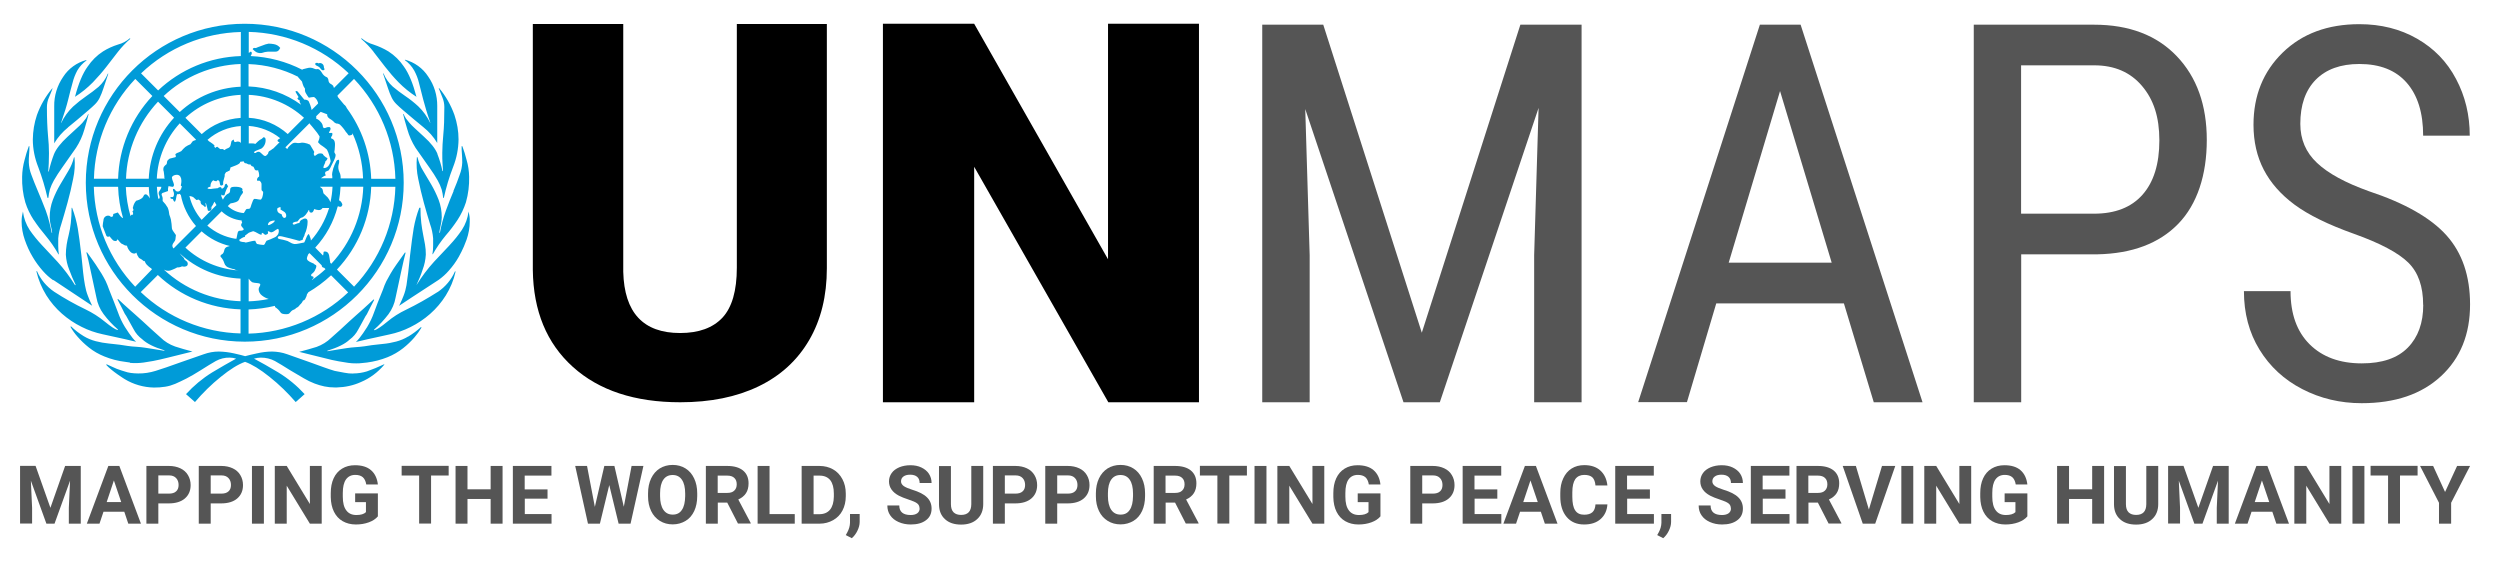 <svg width="243" height="55" viewBox="0 0 243 55" fill="none" xmlns="http://www.w3.org/2000/svg">
<path d="M6.61 12.38C7.16 11.94 7.81 11.39 8.57 10.74C8.85 10.5 9.07 10.3 9.24 10.13C9.42 9.95 9.57 9.74 9.68 9.52C9.82 9.23 9.94 8.93 10.04 8.62L10.53 7.16H10.48C10.28 7.65 9.97 8.09 9.58 8.44C9.2 8.76 8.8 9.06 8.39 9.34C7.94 9.65 7.51 9.99 7.1 10.36C6.62 10.82 6.22 11.37 5.94 11.97V11.92C6.25 11.03 6.48 10.28 6.63 9.67C6.78 9.05 6.92 8.52 7.05 8.06C7.15 7.64 7.31 7.24 7.51 6.86C7.73 6.48 8.04 6.14 8.4 5.88V5.83C7.47 6.08 6.66 6.66 6.14 7.47C5.56 8.31 5.25 9.32 5.27 10.34V13.93C5.62 13.34 6.08 12.82 6.61 12.39V12.38ZM9.03 8C9.49 7.52 9.93 7.02 10.34 6.49C10.74 5.98 11.11 5.49 11.47 5.03C11.83 4.57 12.23 4.15 12.67 3.77L12.62 3.72C12.29 4.01 11.89 4.22 11.47 4.33C10.96 4.49 10.47 4.71 10.01 5C9.42 5.38 8.92 5.88 8.52 6.47C8.04 7.13 7.63 8.11 7.29 9.41C7.92 9.01 8.51 8.53 9.03 8ZM3.29 21.39C3.64 21.92 4.02 22.42 4.43 22.9C4.9 23.47 5.32 24.07 5.68 24.72H5.72C5.68 24.45 5.66 24.17 5.66 23.89V23.17C5.7 22.71 5.8 22.25 5.95 21.81C6.14 21.18 6.35 20.48 6.56 19.71C6.77 18.94 6.96 18.16 7.11 17.38C7.26 16.69 7.31 15.99 7.24 15.29H7.19C7.08 15.75 6.9 16.19 6.65 16.6C6.39 17.03 6.13 17.47 5.86 17.93C5.58 18.4 5.34 18.9 5.14 19.42C4.93 19.97 4.83 20.55 4.83 21.14C4.84 21.42 4.88 21.71 4.95 21.98C5.01 22.19 5.05 22.41 5.07 22.62H5.02C4.89 21.89 4.7 21.17 4.45 20.47C4.19 19.79 3.93 19.16 3.68 18.57C3.43 17.98 3.22 17.46 3.05 16.99C2.9 16.61 2.82 16.21 2.8 15.8C2.8 15.53 2.8 15.25 2.83 14.98C2.85 14.72 2.87 14.47 2.86 14.21H2.8C2.64 14.65 2.5 15.09 2.39 15.54C2.24 16.08 2.16 16.63 2.15 17.19C2.13 18.03 2.23 18.87 2.46 19.67C2.65 20.28 2.93 20.85 3.28 21.39H3.29ZM12.62 35.27C13.06 35.31 13.51 35.3 13.95 35.24C14.19 35.21 14.49 35.16 14.87 35.09C15.25 35.02 15.73 34.91 16.33 34.76C16.93 34.61 17.72 34.41 18.71 34.17C18.06 34 17.5 33.84 17.02 33.68C16.48 33.49 15.99 33.19 15.59 32.79C15.01 32.28 14.43 31.75 13.85 31.21C13.4 30.79 12.92 30.39 12.46 29.97C12.33 29.85 11.66 29.26 11.47 29.06L11.42 29.11C11.5 29.23 12.13 30.5 12.13 30.5C12.13 30.5 12.23 30.64 12.27 30.71C12.44 31.01 12.61 31.32 12.78 31.63C12.85 31.75 12.91 31.87 12.98 31.99C13.18 32.38 13.47 32.72 13.83 32.98C14.26 33.39 14.98 33.75 15.98 34.05V34.1C15.54 34.03 15.18 33.97 14.88 33.92C14.58 33.87 14.3 33.83 14.05 33.79C13.8 33.75 13.55 33.73 13.3 33.71C12.99 33.69 12.68 33.67 12.38 33.62C12.14 33.58 11.9 33.54 11.66 33.51L10.95 33.43L10.58 33.39C10.15 33.35 9.72 33.27 9.29 33.16C8.88 33.05 8.49 32.89 8.13 32.67C7.69 32.4 7.27 32.08 6.9 31.72L6.85 31.77C7.05 32.12 7.28 32.44 7.55 32.74C7.88 33.12 8.24 33.46 8.63 33.77C9.09 34.14 9.6 34.43 10.15 34.65C10.79 34.91 11.47 35.09 12.16 35.17L12.64 35.24L12.62 35.27ZM4.63 19.23H4.7C4.73 18.95 4.78 18.68 4.85 18.41C4.95 18.11 5.07 17.83 5.23 17.55C5.47 17.13 5.74 16.71 6.02 16.32C6.36 15.84 6.81 15.19 7.39 14.37C7.75 13.82 8.02 13.22 8.2 12.59C8.4 11.91 8.54 11.41 8.61 11.1H8.56C8.5 11.25 8.43 11.4 8.33 11.54C8.24 11.66 8.13 11.8 8 11.95C7.87 12.1 7.68 12.27 7.46 12.47C7.24 12.67 6.95 12.95 6.57 13.29C5.9 13.91 5.46 14.47 5.25 14.98C5.04 15.53 4.87 16.09 4.74 16.67H4.69C4.71 16.4 4.73 16.13 4.74 15.88C4.75 15.63 4.76 15.29 4.76 14.89C4.76 14.38 4.73 13.78 4.66 13.1C4.6 12.42 4.56 11.53 4.56 10.44C4.56 10.1 4.62 9.77 4.76 9.47C4.89 9.16 5.01 8.88 5.11 8.6H5.07C4.43 9.37 3.93 10.24 3.59 11.18C3.33 11.95 3.2 12.75 3.19 13.56C3.19 14.48 3.38 15.4 3.72 16.25C4.09 17.23 4.39 18.23 4.62 19.25L4.63 19.23ZM9.98 32.49L12.12 32.96L13.23 33.22C12.83 32.89 12.14 31.78 12.14 31.78C11.87 31.34 11.64 30.86 11.47 30.37C11.26 29.81 10.97 29.06 10.6 28.14C10.51 27.86 10.39 27.59 10.27 27.32C10.15 27.08 10.01 26.83 9.86 26.58C9.71 26.33 9.52 26.04 9.3 25.71C9.08 25.38 8.79 24.99 8.45 24.51L8.4 24.56C8.5 24.9 8.65 25.52 8.83 26.4C9.02 27.29 9.2 28.13 9.37 28.91C9.47 29.49 9.71 30.05 10.06 30.52C10.47 31.07 10.94 31.58 11.47 32.03L11.42 32.08C11.18 32.01 10.77 31.74 10.18 31.26C9.61 30.79 8.99 30.4 8.33 30.08C7.27 29.57 6.25 29 5.27 28.36C4.53 27.86 3.94 27.16 3.59 26.34L3.54 26.39C3.73 27.21 4.06 27.98 4.5 28.7C4.92 29.37 5.43 29.97 6.02 30.49C6.6 31 7.24 31.43 7.93 31.77C8.58 32.1 9.27 32.34 9.98 32.49H9.99H9.98ZM5.18 27.21L8.96 29.72C8.79 29.38 8.65 29.05 8.54 28.75C8.41 28.42 8.32 28.08 8.26 27.73C8.19 27.35 8.13 26.94 8.08 26.48C8.03 26.02 7.97 25.46 7.91 24.81C7.78 23.68 7.66 22.81 7.56 22.2C7.44 21.52 7.26 20.85 7.01 20.2H6.96C6.96 20.7 6.94 21.19 6.88 21.69C6.84 22.07 6.77 22.45 6.68 22.82C6.59 23.16 6.53 23.48 6.48 23.77C6.43 24.1 6.4 24.43 6.4 24.76C6.43 25.26 6.54 25.76 6.73 26.22C6.91 26.72 7.12 27.21 7.35 27.68L7.3 27.73C6.8 26.92 6.23 26.15 5.59 25.45C5.03 24.85 4.52 24.31 4.06 23.81C3.63 23.35 3.24 22.87 2.88 22.35C2.53 21.81 2.31 21.2 2.23 20.56C2.19 20.72 2.16 20.88 2.13 21.05C2.11 21.21 2.1 21.37 2.1 21.54C2.1 22.14 2.21 22.74 2.41 23.31C2.61 23.89 2.86 24.45 3.18 24.98C3.46 25.46 3.8 25.92 4.17 26.34C4.47 26.68 4.8 26.98 5.17 27.24L5.18 27.21ZM36.3 5.03C36.66 5.49 37.03 5.98 37.43 6.49C37.84 7.02 38.27 7.52 38.74 8C39.26 8.53 39.85 9.01 40.48 9.41C40.14 8.11 39.73 7.12 39.25 6.46C38.86 5.88 38.35 5.38 37.76 5C37.3 4.72 36.81 4.5 36.3 4.33C35.87 4.21 35.48 4 35.15 3.72L35.1 3.77C35.54 4.15 35.95 4.57 36.31 5.03H36.3ZM39.67 32.71C39.31 32.93 38.92 33.09 38.51 33.2C38.09 33.31 37.66 33.39 37.22 33.43L36.85 33.47L36.14 33.55C35.9 33.58 35.66 33.62 35.42 33.66C35.12 33.71 34.8 33.72 34.5 33.75C34.25 33.77 34 33.79 33.75 33.83C33.5 33.87 33.23 33.91 32.92 33.96C32.61 34.01 32.25 34.07 31.82 34.14V34.09C32.82 33.78 33.54 33.43 33.97 33.02C34.33 32.76 34.62 32.42 34.82 32.03C34.88 31.91 34.95 31.79 35.02 31.67C35.18 31.36 35.35 31.06 35.52 30.75C35.56 30.68 35.66 30.54 35.66 30.54C35.66 30.54 36.29 29.27 36.37 29.15L36.32 29.1C36.12 29.3 35.45 29.89 35.33 30.01C34.87 30.43 34.4 30.82 33.94 31.25C33.36 31.8 32.78 32.32 32.2 32.83C31.79 33.23 31.3 33.53 30.77 33.72C30.29 33.87 29.73 34.03 29.08 34.2C30.07 34.44 30.86 34.64 31.46 34.79C32.05 34.94 32.54 35.06 32.92 35.12C33.3 35.18 33.6 35.24 33.84 35.27C34.09 35.31 34.35 35.32 34.61 35.32C34.8 35.32 34.99 35.32 35.17 35.29C35.33 35.28 35.66 35.24 35.66 35.24C36.35 35.15 37.02 34.98 37.67 34.72C38.22 34.5 38.73 34.2 39.19 33.84C39.58 33.53 39.94 33.19 40.27 32.81C40.53 32.51 40.77 32.18 40.97 31.84L40.92 31.79C40.54 32.14 40.12 32.45 39.67 32.72V32.71ZM42.54 28.38C41.55 29.01 40.53 29.59 39.48 30.1C38.82 30.41 38.19 30.81 37.63 31.28C37.05 31.76 36.64 32.03 36.4 32.1L36.35 32.05C36.87 31.6 37.34 31.09 37.76 30.54C38.11 30.06 38.35 29.51 38.45 28.93C38.62 28.15 38.8 27.31 38.99 26.42C39.19 25.53 39.32 24.92 39.42 24.58L39.37 24.53C39.03 25.01 38.75 25.41 38.52 25.73C38.29 26.05 38.11 26.34 37.96 26.6C37.81 26.86 37.67 27.11 37.55 27.34C37.42 27.61 37.31 27.88 37.22 28.16C36.84 29.08 36.55 29.83 36.35 30.39C36.18 30.88 35.95 31.35 35.68 31.8C35.68 31.8 34.99 32.91 34.59 33.24L35.7 32.98L37.84 32.51C38.56 32.36 39.25 32.12 39.9 31.79C40.59 31.45 41.23 31.02 41.81 30.51C42.4 29.99 42.91 29.39 43.33 28.72C43.77 28.01 44.1 27.23 44.28 26.41L44.23 26.36C43.88 27.18 43.29 27.88 42.55 28.38H42.54ZM44.09 18.57C43.84 19.15 43.59 19.78 43.34 20.47C43.09 21.17 42.89 21.89 42.76 22.62H42.7C42.73 22.4 42.77 22.19 42.82 21.98C42.89 21.7 42.93 21.42 42.94 21.13C42.94 20.54 42.84 19.96 42.63 19.41C42.43 18.9 42.19 18.4 41.91 17.92C41.63 17.46 41.37 17.01 41.12 16.59C40.87 16.19 40.69 15.75 40.58 15.28H40.52C40.46 15.98 40.5 16.69 40.65 17.38C40.81 18.17 40.99 18.95 41.2 19.71C41.41 20.47 41.61 21.17 41.81 21.81C41.97 22.25 42.06 22.7 42.1 23.17V23.89C42.1 24.16 42.08 24.44 42.03 24.71H42.07C42.43 24.07 42.85 23.46 43.32 22.89C43.74 22.41 44.12 21.91 44.47 21.38C44.82 20.85 45.09 20.27 45.29 19.66C45.52 18.85 45.62 18.01 45.6 17.18C45.59 16.63 45.51 16.07 45.35 15.54C45.24 15.09 45.1 14.64 44.94 14.21H44.87C44.87 14.47 44.87 14.72 44.9 14.98C44.92 15.25 44.93 15.53 44.93 15.8C44.91 16.21 44.83 16.61 44.68 16.99C44.52 17.46 44.32 17.99 44.07 18.57H44.09ZM42.53 14.98C42.33 14.47 41.89 13.9 41.21 13.29L40.32 12.47C40.1 12.27 39.92 12.08 39.79 11.93C39.66 11.78 39.55 11.64 39.46 11.52C39.37 11.38 39.29 11.24 39.23 11.08H39.18C39.25 11.39 39.38 11.88 39.59 12.57C39.77 13.21 40.04 13.81 40.39 14.37C40.96 15.19 41.42 15.84 41.76 16.32C42.05 16.72 42.31 17.13 42.55 17.55C42.71 17.83 42.83 18.12 42.93 18.42C43 18.69 43.05 18.96 43.08 19.24H43.14C43.36 18.22 43.66 17.22 44.04 16.24C44.38 15.38 44.56 14.47 44.57 13.55C44.57 12.74 44.43 11.94 44.17 11.17C43.83 10.22 43.33 9.34 42.69 8.57H42.64C42.74 8.84 42.86 9.13 42.99 9.44C43.12 9.75 43.19 10.08 43.19 10.41C43.19 11.5 43.16 12.39 43.09 13.07C43.03 13.75 42.99 14.35 42.99 14.85C42.99 15.26 42.99 15.59 43.01 15.84C43.03 16.09 43.04 16.36 43.06 16.63H43.01C42.89 16.06 42.72 15.5 42.51 14.96L42.53 14.98ZM40.26 6.85C40.46 7.23 40.62 7.62 40.72 8.04C40.84 8.5 40.97 9.04 41.13 9.65C41.29 10.26 41.51 11.02 41.82 11.9V11.95C41.53 11.35 41.14 10.8 40.66 10.34C40.26 9.97 39.83 9.63 39.37 9.32C38.96 9.04 38.56 8.74 38.18 8.42C37.79 8.07 37.48 7.63 37.28 7.14H37.23C37.43 7.75 37.6 8.24 37.72 8.6C37.82 8.91 37.94 9.21 38.08 9.5C38.19 9.73 38.34 9.93 38.52 10.11C38.69 10.28 38.92 10.49 39.19 10.72C39.95 11.37 40.6 11.91 41.15 12.36C41.69 12.79 42.15 13.31 42.5 13.9V10.31C42.51 9.29 42.21 8.28 41.62 7.44C41.1 6.63 40.29 6.05 39.36 5.8V5.85C39.72 6.11 40.03 6.45 40.25 6.84L40.26 6.85ZM34.33 36.31C34.05 36.31 33.76 36.29 33.48 36.23C33.22 36.18 32.91 36.12 32.53 36.05C32.23 35.96 31.88 35.85 31.5 35.71C31.1 35.57 30.63 35.4 30.09 35.2C29.13 34.86 28.4 34.61 27.91 34.43C27.44 34.26 26.95 34.18 26.45 34.17C25.95 34.17 25.45 34.24 24.96 34.35C24.45 34.46 24.08 34.55 23.83 34.62C23.62 34.55 23.26 34.47 22.75 34.35C22.26 34.24 21.77 34.18 21.27 34.17C20.77 34.17 20.28 34.26 19.81 34.43C19.31 34.6 18.59 34.85 17.63 35.19C16.5 35.6 15.67 35.88 15.12 36.05C14.57 36.22 14 36.31 13.43 36.3C13.19 36.3 12.95 36.28 12.71 36.25C12.5 36.22 12.29 36.17 12.1 36.1C12.1 36.1 11.62 35.96 11.35 35.85C11.08 35.74 10.76 35.58 10.37 35.41L10.32 35.46C10.87 36.08 12.12 36.85 12.12 36.85C12.98 37.37 13.96 37.65 14.96 37.67C15.33 37.67 15.7 37.65 16.06 37.59C16.39 37.54 16.72 37.44 17.03 37.31C17.35 37.17 17.71 37 18.11 36.8C18.51 36.6 18.97 36.32 19.52 35.98C20.1 35.61 20.59 35.31 20.98 35.09C21.4 34.86 21.86 34.75 22.34 34.76C22.55 34.76 22.76 34.8 22.95 34.86C22.27 35.23 21.49 35.68 20.62 36.2C19.68 36.78 18.83 37.49 18.08 38.31L18.95 39.08C19.71 38.19 20.55 37.36 21.46 36.63C22.36 35.9 23.14 35.41 23.82 35.17C24.49 35.41 25.29 35.9 26.2 36.63C27.12 37.36 27.97 38.19 28.74 39.08L29.61 38.31C28.86 37.49 28 36.78 27.05 36.2C26.16 35.67 25.38 35.22 24.69 34.86C24.91 34.8 25.13 34.76 25.36 34.76C25.84 34.76 26.31 34.87 26.72 35.09C27.12 35.31 27.6 35.61 28.19 35.98C28.7 36.29 29.15 36.55 29.53 36.77C29.86 36.97 30.22 37.14 30.58 37.28C30.89 37.4 31.21 37.49 31.53 37.56C31.86 37.63 32.2 37.66 32.54 37.66H32.74C33.54 37.64 34.34 37.47 35.07 37.14C35.95 36.77 36.73 36.19 37.35 35.45V35.4C36.8 35.66 36.23 35.9 35.66 36.1C35.23 36.23 34.78 36.3 34.33 36.3V36.31ZM45.66 21.45V21.29C45.66 21.24 45.65 21.13 45.64 21.05C45.62 20.9 45.58 20.73 45.54 20.56C45.47 21.19 45.25 21.8 44.9 22.34C44.55 22.86 44.16 23.34 43.73 23.8L43.65 23.89C43.21 24.36 42.72 24.88 42.19 25.44C41.56 26.13 41 26.88 40.5 27.68H40.49C40.72 27.19 40.92 26.71 41.08 26.21C41.26 25.74 41.36 25.25 41.39 24.75C41.39 24.42 41.37 24.09 41.31 23.76C41.26 23.47 41.2 23.17 41.13 22.81C41.06 22.45 41 22.09 40.95 21.68C40.89 21.19 40.87 20.69 40.87 20.19H40.82C40.82 20.19 40.81 20.21 40.81 20.22V20.19H40.76C40.51 20.84 40.33 21.51 40.21 22.19C40.11 22.8 39.99 23.67 39.86 24.8C39.79 25.45 39.74 26 39.68 26.47C39.62 26.94 39.57 27.35 39.51 27.72C39.45 28.07 39.36 28.41 39.23 28.74C39.13 29 39.01 29.28 38.87 29.57C38.84 29.62 38.82 29.66 38.79 29.71H38.81L40.08 28.87L42.64 27.2C43 26.94 43.34 26.64 43.63 26.3C44 25.89 44.33 25.43 44.6 24.95C44.78 24.63 44.94 24.3 45.09 23.96C45.18 23.74 45.27 23.52 45.35 23.3C45.55 22.73 45.66 22.13 45.66 21.53C45.66 21.53 45.66 21.46 45.65 21.43L45.66 21.45ZM30.77 6.38C30.87 6.42 30.96 6.47 31.04 6.53C31.1 6.59 31.16 6.66 31.21 6.73C31.25 6.79 31.31 6.83 31.39 6.83C31.49 6.83 31.54 6.8 31.54 6.73C31.54 6.66 31.54 6.64 31.52 6.65C31.5 6.66 31.49 6.65 31.49 6.57C31.49 6.46 31.46 6.35 31.39 6.26C31.28 6.13 31.1 6.09 30.94 6.16C30.92 6.13 30.88 6.11 30.84 6.11H30.79C30.69 6.11 30.64 6.15 30.64 6.21C30.64 6.28 30.69 6.35 30.76 6.37L30.77 6.38ZM25.34 5.15H25.44C25.64 5.08 25.85 5.03 26.06 5.02H26.78C26.9 5.02 27.01 4.98 27.09 4.89C27.15 4.82 27.2 4.74 27.24 4.66C27.09 4.46 26.87 4.33 26.62 4.29C26.45 4.26 26.28 4.24 26.11 4.24C25.9 4.28 25.69 4.34 25.49 4.43C25.15 4.55 24.94 4.63 24.87 4.67C24.7 4.63 24.59 4.67 24.56 4.78C24.65 4.87 24.74 4.95 24.84 5.02C24.98 5.12 25.16 5.17 25.33 5.16L25.34 5.15ZM23.79 33.21C32.32 33.21 39.24 26.29 39.24 17.76C39.24 9.23 32.32 2.31 23.79 2.31C15.26 2.31 8.34 9.23 8.34 17.76C8.35 26.29 15.26 33.2 23.79 33.21ZM9.13 18.16H11.48C11.51 19.19 11.67 20.21 11.96 21.2C11.89 21.18 11.82 21.14 11.78 21.08L11.71 21.01L11.45 20.65L11.01 20.8C11.01 21.04 10.92 21.13 10.75 21.06C10.7 21 10.63 20.96 10.55 20.96C10.29 20.94 10.07 21.14 10.06 21.39C10.02 21.59 9.99 21.79 9.98 21.99L10.34 22.92C10.41 23.02 10.51 23.04 10.65 22.97C10.75 23.1 10.85 23.22 10.96 23.33C11.03 23.4 11.13 23.43 11.22 23.43C11.33 23.43 11.38 23.38 11.38 23.28H11.43C11.51 23.35 11.58 23.43 11.64 23.52C11.72 23.61 11.81 23.69 11.91 23.75V23.7C12.02 23.82 12.18 23.88 12.34 23.88C12.39 24.09 12.5 24.29 12.65 24.45C12.75 24.57 12.89 24.64 13.05 24.65C13.13 24.65 13.2 24.61 13.25 24.55C13.31 24.74 13.39 24.91 13.51 25.07C13.6 25.12 13.68 25.17 13.77 25.22C13.84 25.27 13.91 25.32 13.97 25.38H14.07C14.12 25.54 14.2 25.68 14.33 25.79C14.42 25.89 14.53 25.97 14.64 26.05H14.67C14.71 26.1 14.74 26.14 14.77 26.18L13.14 27.87C10.64 25.24 9.21 21.79 9.12 18.16H9.13ZM20.45 13.82L20.32 13.74L20.17 13.59C21.07 12.8 22.21 12.33 23.41 12.25V13.88C23.41 13.88 23.36 13.85 23.34 13.84C23.33 13.82 23.31 13.81 23.3 13.79H23.28C23.28 13.79 23.2 13.76 23.16 13.76H23.09C23.09 13.76 23.01 13.76 22.98 13.78C22.94 13.79 22.9 13.8 22.86 13.81C22.84 13.81 22.82 13.81 22.8 13.79C22.75 13.75 22.72 13.68 22.72 13.56C22.58 13.63 22.5 13.7 22.49 13.76C22.48 13.82 22.45 13.95 22.41 14.12C22.38 14.26 22.27 14.37 22.13 14.41C22.01 14.45 21.91 14.51 21.82 14.59L21.66 14.49H21.4C21.4 14.49 21.3 14.4 21.24 14.36C21.2 14.34 21.17 14.31 21.14 14.28C21.11 14.25 21.09 14.25 21.09 14.28C21.02 14.28 20.96 14.33 20.95 14.39L20.8 14.24H20.84V14.12C20.72 14.01 20.59 13.91 20.46 13.83L20.45 13.82ZM19.6 13.03L18.02 11.45C19.49 10.1 21.4 9.31 23.39 9.22V11.46C21.99 11.55 20.65 12.1 19.6 13.04V13.03ZM20.49 20.46C20.57 20.38 20.54 20.23 20.57 20.13L20.39 20.29C20.51 20.18 20.62 20.04 20.7 19.89C20.74 19.79 20.79 19.7 20.85 19.61H20.86C20.91 19.72 20.98 19.83 21.04 19.93L19.6 21.37C19.02 20.7 18.62 19.91 18.41 19.05C18.53 19.06 18.66 19.1 18.77 19.15C18.88 19.24 18.99 19.34 19.09 19.44C19.16 19.44 19.23 19.42 19.29 19.39L19.49 19.54C19.49 19.68 19.51 19.76 19.54 19.8C19.54 19.83 19.59 19.88 19.69 19.93C19.78 19.97 19.86 20.04 19.91 20.12L20.01 20.07C20.01 20 20 19.94 19.98 19.87C19.96 19.77 19.98 19.72 20.01 19.72L20.11 20.07L20.21 20.48C20.3 20.51 20.4 20.5 20.48 20.45L20.49 20.46ZM23.56 22.1C23.65 22.19 23.69 22.25 23.69 22.28C23.69 22.38 23.55 22.43 23.28 22.43C23.18 22.43 23.11 22.53 23.08 22.72C23.05 22.91 23.01 23.08 22.98 23.21L22.89 23.19C22.89 23.19 22.89 23.2 22.89 23.21C21.88 23.05 20.93 22.61 20.15 21.93L21.54 20.54C22.07 21.05 22.76 21.36 23.49 21.43C23.49 21.51 23.5 21.58 23.54 21.65C23.47 21.72 23.43 21.81 23.44 21.91C23.44 21.95 23.48 22.01 23.56 22.09V22.1ZM16.71 22.2C16.7 21.91 16.66 21.62 16.61 21.33C16.57 21.17 16.52 21.02 16.46 20.87C16.44 20.63 16.39 20.4 16.3 20.18C16.17 19.95 16 19.73 15.81 19.54V19.24C15.79 19.14 15.75 19.03 15.71 18.94V18.89C15.71 18.83 15.74 18.78 15.79 18.76L16.33 18.57C16.32 18.41 16.33 18.25 16.38 18.09L16.75 18.16C16.86 18.16 16.91 18.09 16.91 17.95C16.89 17.84 16.85 17.73 16.81 17.63C16.76 17.51 16.72 17.39 16.71 17.26C16.71 17.19 16.76 17.13 16.86 17.07C16.95 17.02 17.06 16.99 17.17 16.99C17.31 16.98 17.45 17.04 17.53 17.17C17.6 17.29 17.63 17.42 17.63 17.55C17.63 17.64 17.63 17.74 17.61 17.83C17.59 17.9 17.58 17.98 17.58 18.06L17.68 18.11C17.61 18.45 17.48 18.62 17.27 18.62C17.17 18.62 17.09 18.57 17.04 18.49C17.01 18.42 16.94 18.37 16.86 18.36C16.83 18.36 16.81 18.38 16.81 18.41C16.81 18.48 16.83 18.55 16.86 18.62C16.9 18.7 16.92 18.79 16.91 18.88C16.91 19.12 16.8 19.21 16.59 19.14C16.52 19.27 16.59 19.34 16.8 19.34C16.87 19.54 16.94 19.63 17.01 19.6C17.07 19.49 17.11 19.37 17.12 19.25C17.14 19.11 17.17 18.97 17.23 18.84L17.28 18.89L17.49 18.84C17.49 18.84 17.49 18.89 17.51 18.92H17.57C17.78 20.05 18.29 21.1 19.05 21.97L16.87 24.15C16.78 24.06 16.74 23.93 16.76 23.81C16.81 23.6 17.02 23.47 17.05 23.26C17.05 23.24 17.1 22.85 17.1 22.85C16.84 22.51 16.72 22.3 16.72 22.23L16.71 22.2ZM15.47 18.98C15.5 19.04 15.52 19.11 15.52 19.18C15.52 19.28 15.49 19.33 15.42 19.31C15.41 19.31 15.39 19.31 15.38 19.31C15.31 18.93 15.26 18.54 15.25 18.16H15.68C15.68 18.23 15.66 18.3 15.63 18.36C15.59 18.43 15.55 18.5 15.5 18.56C15.45 18.62 15.43 18.69 15.42 18.76C15.42 18.84 15.44 18.92 15.47 18.99V18.98ZM15.24 17.37C15.33 15.37 16.12 13.47 17.47 11.99L19.05 13.57L19.01 13.62C18.92 13.64 18.82 13.68 18.74 13.72C18.67 13.8 18.6 13.9 18.51 14.02C18.34 14.09 18.17 14.17 18.02 14.28C17.88 14.4 17.74 14.54 17.62 14.69C17.49 14.76 17.36 14.82 17.22 14.87C17.15 14.9 17.09 14.94 17.04 15C17.11 15.17 17.11 15.27 17.04 15.28L16.53 15.41C16.53 15.41 16.45 15.43 16.43 15.46L16.28 15.61C16.25 15.66 16.23 15.73 16.23 15.79C16.23 15.85 16.21 15.92 16.18 15.97C16.08 16.04 15.99 16.13 15.92 16.23C15.86 16.38 15.86 16.54 15.92 16.69L15.98 17.2H15.96C15.98 17.25 15.99 17.3 16.01 17.36H15.24V17.37ZM19.6 22.49C20.38 23.18 21.32 23.67 22.34 23.91C22.27 23.94 22.19 23.96 22.11 23.98C21.95 24.02 21.83 24.15 21.8 24.32C21.76 24.52 21.69 24.66 21.57 24.72C21.45 24.78 21.41 24.85 21.44 24.95C21.61 25.12 21.73 25.34 21.8 25.57C21.87 25.81 22.07 25.99 22.31 26.04L22.62 26.14C22.73 26.14 22.84 26.19 22.93 26.25C23.02 26.26 23.11 26.27 23.2 26.29C21.27 26.16 19.44 25.38 18.02 24.07L19.6 22.48V22.49ZM17.47 10.89L15.91 9.33C17.94 7.42 20.61 6.32 23.39 6.22V8.43C21.19 8.52 19.09 9.39 17.47 10.89ZM16.92 11.44C15.42 13.06 14.55 15.16 14.46 17.37H12.25C12.34 14.58 13.45 11.92 15.36 9.88L16.92 11.44ZM14.46 18.15C14.47 18.53 14.51 18.91 14.57 19.29C14.54 19.24 14.51 19.19 14.48 19.14C14.36 18.98 14.26 18.89 14.18 18.89C14.09 18.88 14 18.93 13.97 19.02C13.93 19.11 13.88 19.19 13.81 19.25C13.64 19.38 13.45 19.46 13.24 19.51C13.08 19.68 12.98 19.9 12.93 20.13C12.9 20.19 12.91 20.27 12.95 20.33C13 20.4 12.98 20.47 12.87 20.53C12.94 20.66 12.96 20.75 12.92 20.79C12.95 20.86 12.94 20.89 12.89 20.87C12.85 20.85 12.79 20.87 12.76 20.9C12.73 20.93 12.7 20.97 12.69 21.02C12.42 20.1 12.27 19.14 12.23 18.18H14.44L14.46 18.15ZM23.39 32.41C19.77 32.32 16.31 30.89 13.68 28.39L15.34 26.73C17.52 28.79 20.38 29.97 23.38 30.07V32.42L23.39 32.41ZM23.39 29.28C20.62 29.19 17.97 28.1 15.93 26.21C16.06 26.28 16.21 26.32 16.36 26.32C16.5 26.32 16.64 26.27 16.77 26.21C16.94 26.14 17.1 26.07 17.23 25.99C17.39 26 17.55 25.97 17.69 25.89C17.82 25.93 17.95 25.93 18.07 25.89C18.19 25.86 18.26 25.75 18.25 25.63C18.25 25.51 18.17 25.4 18.07 25.35C17.95 25.26 17.89 25.19 17.89 25.12C17.89 25.09 17.85 25.04 17.79 24.99C17.67 24.88 17.56 24.75 17.46 24.62C19.08 26.12 21.18 26.99 23.38 27.08V29.28H23.39ZM23.81 23.54C23.64 23.54 23.46 23.51 23.3 23.44C23.28 23.4 23.26 23.35 23.25 23.31C23.33 23.25 23.41 23.2 23.49 23.15C23.59 23.08 23.7 23.04 23.81 23.02V22.91L24.19 22.62C24.19 22.62 24.28 22.58 24.32 22.57C24.42 22.54 24.52 22.51 24.61 22.47C24.75 22.51 24.88 22.57 25.01 22.65C25.13 22.73 25.27 22.79 25.41 22.83L25.46 22.63C25.53 22.63 25.63 22.7 25.77 22.83C25.86 22.82 25.95 22.78 26.03 22.73C26.06 22.65 26.06 22.56 26.03 22.47C26.08 22.47 26.14 22.49 26.18 22.52C26.21 22.52 26.24 22.52 26.26 22.55C26.28 22.57 26.31 22.58 26.34 22.58H26.39C26.49 22.56 26.59 22.52 26.67 22.45C26.76 22.38 26.85 22.32 26.95 22.27C26.97 22.24 27.01 22.24 27.04 22.26H27.05C27.09 22.33 27.11 22.4 27.1 22.47C27.1 22.75 26.92 22.99 26.66 23.09C26.42 23.21 26.17 23.31 25.91 23.4C25.86 23.47 25.81 23.55 25.78 23.63C25.73 23.75 25.67 23.81 25.6 23.81C25.39 23.8 25.17 23.76 24.97 23.71C24.9 23.62 24.85 23.51 24.81 23.4C24.68 23.4 24.56 23.42 24.44 23.45L24.02 23.55C23.95 23.57 23.88 23.58 23.8 23.57V23.55L23.81 23.54ZM26.04 21.84C26.06 21.69 26.16 21.56 26.3 21.51C26.43 21.46 26.57 21.43 26.71 21.43C26.71 21.53 26.61 21.63 26.43 21.74C26.33 21.81 26.21 21.86 26.1 21.89L26.05 21.84H26.04ZM27.62 20.58C27.75 20.67 27.83 20.82 27.82 20.98C27.82 21.08 27.76 21.17 27.66 21.18C27.65 21.18 27.64 21.18 27.63 21.18C27.53 21.18 27.43 21.06 27.37 20.82C27.13 20.75 26.99 20.64 26.96 20.49C26.93 20.34 26.94 20.24 27.01 20.21C27.07 20.18 27.14 20.15 27.21 20.13C27.28 20.11 27.3 20.19 27.26 20.36L27.63 20.59L27.62 20.58ZM32.57 11.95C32.57 11.95 32.65 11.97 32.67 12C32.8 12 32.92 12.03 33.03 12.1C33.27 12.33 33.48 12.59 33.65 12.87C33.68 12.87 33.73 12.92 33.78 13.02C33.83 13.12 33.89 13.17 33.96 13.17C34.05 13.16 34.14 13.13 34.23 13.09C34.24 13.04 34.25 13 34.26 12.95C34.89 14.33 35.24 15.82 35.29 17.34H33.11C33.11 17.34 33.11 17.31 33.11 17.3C33.12 17.1 33.08 16.9 32.99 16.73C32.88 16.49 32.85 16.22 32.92 15.97C32.97 15.83 32.98 15.68 32.95 15.53C32.88 15.53 32.81 15.54 32.75 15.58C32.69 15.65 32.65 15.73 32.62 15.81C32.57 15.93 32.52 16.02 32.49 16.09V16.12C32.49 16.12 32.46 16.18 32.45 16.22C32.44 16.27 32.42 16.31 32.4 16.35C32.36 16.49 32.33 16.62 32.3 16.76C32.27 16.9 32.27 17.03 32.3 17.17V17.33H31.2C31.27 17.26 31.35 17.21 31.44 17.17H31.4L31.7 17.02C31.64 17 31.6 16.94 31.6 16.87C31.6 16.77 31.62 16.71 31.65 16.69C31.68 16.67 31.78 16.63 31.95 16.56C32.06 16.41 32.15 16.25 32.22 16.08C32.35 15.79 32.62 15.38 32.62 15.06C32.62 14.98 32.52 14.88 32.5 14.79C32.5 14.72 32.51 14.64 32.53 14.57C32.54 14.21 32.69 13.58 32.23 13.47C32.19 13.47 32.18 13.42 32.18 13.32C32.29 13.22 32.34 13.07 32.29 12.92H31.97C31.98 12.85 32.01 12.79 32.05 12.74C32.1 12.67 32.13 12.59 32.13 12.51C32.13 12.43 32.08 12.36 32.01 12.35C32 12.35 31.99 12.35 31.97 12.35C31.88 12.35 31.79 12.36 31.71 12.4C31.66 12.43 31.61 12.44 31.55 12.45C31.52 12.45 31.5 12.45 31.47 12.45C31.44 12.41 31.42 12.38 31.39 12.34C31.38 12.15 31.3 11.97 31.16 11.84C31.05 11.7 30.91 11.6 30.75 11.54L30.73 11.52C30.75 11.45 30.75 11.37 30.73 11.3L31.17 10.87L31.8 11.11C31.79 11.25 31.85 11.39 31.96 11.47C32.03 11.53 32.1 11.58 32.18 11.62C32.27 11.68 32.35 11.74 32.43 11.81V11.84C32.5 11.91 32.55 11.94 32.6 11.94L32.57 11.92V11.95ZM30.45 26.9C30.45 26.9 30.37 26.85 30.32 26.85C30.27 26.85 30.24 26.82 30.24 26.75C30.24 26.68 30.29 26.62 30.39 26.55C30.51 26.46 30.6 26.33 30.65 26.19C30.7 26.1 30.74 25.99 30.75 25.88C30.75 25.82 30.73 25.77 30.67 25.75C30.6 25.72 30.54 25.68 30.49 25.62C30.42 25.59 30.34 25.55 30.26 25.52C30.16 25.48 30.07 25.43 29.98 25.36C29.89 25.31 29.83 25.21 29.83 25.1C29.85 25.01 29.87 24.92 29.91 24.84C29.93 24.79 29.95 24.75 29.97 24.7L30.08 24.6L31.27 25.79C31.27 25.93 31.35 26.01 31.51 26.03L31.64 26.16C31.22 26.55 30.78 26.9 30.31 27.23C30.33 27.18 30.36 27.13 30.4 27.1C30.42 27.08 30.44 27.07 30.46 27.06C30.48 27.01 30.48 26.96 30.46 26.91L30.44 26.89L30.45 26.9ZM29.73 21.25C29.62 21.23 29.51 21.25 29.42 21.32C29.27 21.36 29.15 21.48 29.11 21.63C29.11 21.66 29.09 21.68 29.07 21.68H29.06C28.99 21.68 28.92 21.7 28.86 21.73C28.77 21.76 28.69 21.79 28.6 21.83C28.5 21.83 28.45 21.8 28.45 21.73C28.45 21.63 28.6 21.56 28.91 21.53C29.05 21.36 29.13 21.26 29.16 21.23C29.23 21.18 29.31 21.14 29.4 21.13C29.56 21.04 29.7 20.91 29.8 20.75C29.88 20.65 29.95 20.54 30 20.42H30.05C30.05 20.59 30.12 20.67 30.27 20.67C30.38 20.67 30.47 20.55 30.54 20.32C30.68 20.37 30.82 20.41 30.97 20.42C31.12 20.43 31.27 20.36 31.35 20.22H31.99C31.99 20.22 31.99 20.25 31.98 20.27C31.98 20.28 31.97 20.3 31.96 20.31C31.6 21.44 31.01 22.49 30.22 23.38L30.2 23.22C30.2 23.22 30.05 22.75 30.01 22.75C29.97 22.75 29.86 22.87 29.77 23.11C29.68 23.35 29.61 23.51 29.57 23.57L29.06 23.67C28.91 23.71 28.75 23.72 28.6 23.72C28.44 23.69 28.3 23.63 28.16 23.54C28.03 23.45 27.88 23.39 27.72 23.36C27.58 23.32 27.43 23.28 27.28 23.26C27.09 23.23 27 23.18 27 23.11C27 23.01 27.07 22.95 27.2 22.95C27.34 22.96 27.48 22.99 27.61 23.03C27.81 23.08 28.02 23.13 28.23 23.18C28.44 23.23 28.63 23.28 28.8 23.33C28.9 23.37 29 23.39 29.11 23.41L29.42 23.31C29.43 23.21 29.47 23.11 29.52 23.03C29.58 22.95 29.61 22.85 29.62 22.75C29.71 22.57 29.78 22.38 29.82 22.18C29.87 21.98 29.9 21.77 29.9 21.56C29.9 21.39 29.85 21.29 29.75 21.26L29.73 21.24V21.25ZM31.11 18.15H32.32C32.3 18.66 32.23 19.16 32.12 19.66C32.06 19.49 31.97 19.34 31.86 19.2L31.44 18.79C31.41 18.62 31.38 18.5 31.36 18.43C31.34 18.39 31.32 18.34 31.29 18.31C31.22 18.27 31.16 18.22 31.1 18.16L31.11 18.15ZM31.6 24.44C31.5 24.44 31.45 24.47 31.45 24.52C31.45 24.63 31.43 24.73 31.4 24.84L30.64 24.07C31.69 22.94 32.43 21.57 32.82 20.08L32.86 20.05C33.03 20.12 33.15 20.12 33.2 20.05C33.24 20.01 33.27 19.95 33.28 19.9C33.25 19.74 33.15 19.6 33.02 19.49H32.95C33.03 19.05 33.08 18.6 33.1 18.15H35.31C35.22 20.94 34.11 23.6 32.2 25.64L32.1 25.54V25.52C32.07 25.28 32.03 25.05 31.99 24.83C31.95 24.61 31.82 24.45 31.6 24.45V24.44ZM31.06 13.29C31.06 13.29 31.06 13.29 31.06 13.3C31.06 13.39 31.04 13.48 31.01 13.56C30.98 13.65 30.95 13.73 30.91 13.82C31.02 13.96 31.16 14.09 31.32 14.18C31.48 14.29 31.64 14.41 31.78 14.54C31.88 14.73 31.96 14.93 32.01 15.13C32.07 15.31 32.11 15.49 32.14 15.67C32.11 15.8 32.06 15.92 31.99 16.03C31.89 16.22 31.69 16.34 31.48 16.34L31.43 16.29C31.44 16.18 31.48 16.08 31.53 15.98C31.59 15.89 31.62 15.78 31.63 15.68C31.74 15.61 31.81 15.5 31.83 15.37L31.68 15.29C31.59 15.22 31.5 15.15 31.42 15.06C31.42 14.96 31.32 14.91 31.11 14.91C31.02 14.91 30.93 14.93 30.85 14.99C30.78 15.04 30.7 15.1 30.59 15.17L30.49 14.97C30.52 14.9 30.54 14.83 30.54 14.75L30.13 14.06C29.95 13.97 29.76 13.91 29.56 13.88C29.42 13.85 29.28 13.86 29.15 13.9C29.02 13.92 28.88 13.91 28.75 13.88C28.6 13.86 28.45 13.91 28.34 14.01C28.21 14.11 28.1 14.22 28 14.34C27.95 14.4 28.02 14.49 27.87 14.45C27.82 14.41 27.78 14.37 27.74 14.32L30.08 11.98C30.08 11.98 30.11 12.03 30.13 12.06C30.16 12.09 30.23 12.17 30.33 12.29C30.4 12.38 30.48 12.47 30.55 12.56C30.75 12.78 30.91 13.02 31.07 13.27L31.06 13.29ZM25.46 28.72C25.66 28.88 25.88 28.99 26.12 29.06C25.48 29.19 24.82 29.27 24.17 29.29V27.08C24.26 27.21 24.37 27.33 24.5 27.43C24.65 27.48 24.8 27.5 24.95 27.51C25.18 27.53 25.3 27.57 25.3 27.64C25.3 27.72 25.27 27.8 25.22 27.87C25.17 27.94 25.15 28.02 25.14 28.1C25.14 28.34 25.26 28.57 25.46 28.72ZM24.16 32.42V30.08C25.02 30.05 25.88 29.93 26.71 29.73C26.71 29.75 26.72 29.76 26.73 29.78C26.73 29.8 26.74 29.82 26.74 29.85C26.94 29.98 27.12 30.14 27.25 30.34C27.32 30.48 27.51 30.54 27.81 30.54C27.98 30.54 28.09 30.51 28.14 30.44C28.2 30.37 28.26 30.3 28.32 30.24C28.39 30.17 28.48 30.12 28.58 30.09C28.66 30.07 28.73 30.01 28.78 29.94C28.93 29.88 29.06 29.77 29.14 29.63C29.28 29.52 29.38 29.38 29.45 29.22C29.53 29.21 29.6 29.16 29.65 29.09C29.75 28.92 29.82 28.74 29.85 28.55L29.94 28.5C29.94 28.5 29.94 28.45 29.95 28.42C30.75 27.95 31.5 27.4 32.18 26.76L33.84 28.42C31.22 30.91 27.77 32.34 24.15 32.43L24.16 32.42ZM34.41 27.86L32.75 26.2C34.81 24.02 35.99 21.15 36.08 18.16H38.43C38.34 21.78 36.9 25.24 34.41 27.87V27.86ZM38.43 17.38H36.08C36 14.9 35.17 12.5 33.7 10.5C33.67 10.42 33.63 10.35 33.58 10.29C33.54 10.24 33.5 10.2 33.45 10.17C33.25 9.92 33.05 9.69 32.86 9.46C32.83 9.41 32.81 9.35 32.8 9.29L34.41 7.67C36.9 10.29 38.34 13.74 38.43 17.36V17.38ZM24.18 3.1C27.8 3.19 31.26 4.62 33.89 7.12L32.46 8.55C32.43 8.48 32.4 8.41 32.38 8.33C32.27 8.23 32.19 8.17 32.17 8.17C32.04 8.11 31.95 7.99 31.93 7.85C31.93 7.73 31.88 7.61 31.8 7.52C31.57 7.44 31.39 7.27 31.28 7.06C31.14 6.82 31 6.71 30.87 6.71C30.76 6.74 30.64 6.73 30.53 6.67C30.42 6.62 30.31 6.59 30.19 6.58C30.07 6.58 29.95 6.59 29.83 6.63C29.7 6.67 29.57 6.7 29.43 6.73C29.41 6.75 29.39 6.76 29.38 6.78C27.82 5.98 26.11 5.53 24.36 5.45C24.5 5.24 24.51 5.1 24.41 5.03C24.38 5 24.3 5.05 24.18 5.15V3.1ZM24.18 6.23C25.85 6.29 27.48 6.71 28.97 7.46C28.97 7.47 28.97 7.48 28.97 7.49C29.03 7.55 29.1 7.63 29.17 7.72C29.23 7.79 29.29 7.86 29.35 7.92C29.39 8.08 29.44 8.23 29.5 8.38C29.55 8.47 29.6 8.55 29.65 8.63C29.62 8.78 29.65 8.93 29.73 9.06C29.81 9.21 29.91 9.35 30.01 9.49C30.08 9.49 30.14 9.48 30.21 9.46C30.3 9.45 30.38 9.44 30.47 9.43C30.54 9.43 30.62 9.48 30.7 9.58C30.78 9.67 30.84 9.77 30.88 9.89C30.9 9.94 30.92 10 30.92 10.06L30.29 10.69C30.23 10.39 30.13 10.1 29.99 9.82C29.88 9.72 29.73 9.67 29.58 9.69C29.55 9.66 29.43 9.51 29.22 9.25C29.01 8.99 28.9 8.85 28.86 8.85C28.8 8.85 28.75 8.86 28.71 8.9C28.74 8.96 28.77 9.02 28.81 9.08C28.84 9.13 28.91 9.25 29.01 9.42C29.01 9.47 28.98 9.52 28.93 9.52C28.93 9.52 28.91 9.52 28.9 9.52C28.93 9.65 29.03 9.75 29.16 9.78L29.11 9.88L29.26 10.18C27.77 9.09 26 8.47 24.16 8.4V6.21L24.18 6.23ZM24.18 9.22C26.18 9.31 28.08 10.1 29.55 11.45L27.97 13.03C26.92 12.09 25.58 11.53 24.18 11.45V9.22ZM24.18 12.24C25.3 12.32 26.37 12.74 27.24 13.44C27.2 13.45 27.17 13.47 27.13 13.5C27.1 13.53 27.06 13.55 27.03 13.57C26.99 13.59 26.98 13.63 26.98 13.69C26.98 13.75 27.09 13.81 27.18 13.82L26.57 14.43C26.49 14.47 26.41 14.53 26.34 14.59C26.2 14.66 26.12 14.72 26.1 14.77C26.08 14.82 26.07 14.87 26.05 14.95L25.85 15.15C25.85 15.15 25.79 15.16 25.76 15.16C25.69 15.16 25.58 15.09 25.45 14.95C25.32 14.81 25.21 14.75 25.14 14.75C25.05 14.75 24.97 14.77 24.9 14.83C24.85 14.88 24.78 14.89 24.72 14.86C24.65 14.79 24.72 14.71 24.96 14.62C25.2 14.53 25.34 14.47 25.41 14.44C25.68 14.25 25.83 13.93 25.82 13.6C25.82 13.43 25.75 13.34 25.61 13.34L25.45 13.49C25.31 13.55 25.19 13.64 25.08 13.74C24.98 13.84 24.88 13.92 24.82 13.99C24.72 13.95 24.61 13.93 24.51 13.94H24.2L24.18 13.96V12.25V12.24ZM23.73 15.78C23.76 15.83 23.79 15.86 23.82 15.86C23.91 15.86 24 15.89 24.07 15.94C24.15 15.99 24.25 16 24.34 15.97C24.34 16.01 24.37 16.04 24.4 16.07C24.44 16.14 24.52 16.19 24.6 16.18C24.62 16.2 24.64 16.22 24.66 16.25C24.67 16.27 24.68 16.29 24.69 16.31C24.71 16.37 24.74 16.43 24.77 16.49H24.79C24.79 16.49 24.8 16.52 24.81 16.53C24.86 16.56 24.92 16.57 24.98 16.56C25.02 16.55 25.07 16.56 25.11 16.57V16.69H25.14C25.14 16.69 25.15 16.77 25.16 16.81C25.18 16.88 25.19 16.96 25.19 17.04V17.14C25.19 17.14 25.17 17.19 25.15 17.19H25.14C25.04 17.26 24.98 17.37 24.98 17.49C24.98 17.56 25.02 17.58 25.11 17.57C25.19 17.54 25.27 17.57 25.31 17.65C25.39 17.73 25.43 17.84 25.42 17.96V18.42C25.42 18.48 25.45 18.54 25.5 18.57C25.55 18.6 25.58 18.64 25.58 18.67C25.58 18.8 25.56 18.93 25.53 19.05C25.51 19.17 25.46 19.29 25.38 19.38C25.34 19.41 25.26 19.41 25.11 19.38C24.99 19.35 24.86 19.33 24.74 19.33C24.67 19.33 24.6 19.43 24.53 19.64C24.47 19.79 24.41 19.95 24.37 20.1C24.33 20.24 24.27 20.3 24.16 20.3C24.09 20.3 24.02 20.3 23.95 20.33L23.92 20.35L23.75 20.63L23.69 20.71C23.11 20.67 22.56 20.43 22.14 20.03L22.41 19.77C22.58 19.75 22.74 19.71 22.91 19.65L23 19.61C23.28 19.49 23.25 19.27 23.4 19.03C23.49 18.87 23.75 18.7 23.54 18.52C23.77 18.12 22.7 18.11 22.51 18.2C22.29 18.3 22.43 18.54 22.31 18.72C22.25 18.81 22.15 18.82 22.07 18.88C21.89 19.02 21.76 19.21 21.67 19.41C21.6 19.28 21.54 19.15 21.49 19.01C21.5 19.01 21.52 19.01 21.53 19.01C21.51 18.97 21.5 18.94 21.52 18.92H21.56V18.97C21.7 19 21.78 19 21.82 18.97C21.85 18.88 21.88 18.78 21.9 18.69C21.97 18.48 22.07 18.28 22.18 18.08C22.12 18.05 22.07 17.99 22.06 17.93C22.04 17.86 22 17.84 21.94 17.88C21.88 17.91 21.84 17.97 21.84 18.04C21.84 18.12 21.8 18.19 21.74 18.24C21.69 18.3 21.62 18.34 21.54 18.34C21.55 18.27 21.5 18.2 21.42 18.19C21.41 18.19 21.39 18.19 21.38 18.19C21.3 18.19 21.23 18.23 21.18 18.29C21.11 18.29 20.95 18.31 20.69 18.34C20.53 18.38 20.36 18.38 20.2 18.34C20.13 18.27 20.22 18.2 20.46 18.14C20.44 17.9 20.53 17.67 20.72 17.52C20.81 17.58 20.92 17.61 21.03 17.62L21.13 17.52H21.18C21.28 17.52 21.34 17.61 21.36 17.78C21.38 17.95 21.42 18.04 21.49 18.04C21.57 18.04 21.64 18 21.69 17.94V17.69C21.76 17.41 21.81 17.22 21.84 17.12V16.96C21.88 16.87 21.93 16.78 22 16.71H22.06C22.13 16.65 22.21 16.62 22.3 16.6C22.36 16.5 22.39 16.39 22.4 16.28C22.5 16.25 22.68 16.18 22.94 16.07C23.2 15.96 23.34 15.86 23.34 15.76V15.73C23.45 15.71 23.57 15.69 23.69 15.68C23.69 15.73 23.72 15.77 23.76 15.81L23.73 15.78ZM23.41 3.1V5.45C20.41 5.54 17.55 6.73 15.37 8.79L13.71 7.13C16.33 4.63 19.79 3.2 23.41 3.11V3.1ZM13.15 7.67L14.81 9.33C12.76 11.51 11.57 14.37 11.48 17.37H9.13C9.22 13.75 10.66 10.29 13.15 7.67Z" fill="#009BD8"/>
<path d="M80.37 2.33V26.07C80.37 28.76 79.8 31.09 78.65 33.06C77.5 35.03 75.86 36.53 73.72 37.56C71.58 38.59 69.05 39.1 66.12 39.1C61.7 39.1 58.22 37.95 55.68 35.66C53.14 33.37 51.84 30.23 51.79 26.24V2.33H60.58V26.42C60.68 30.39 62.52 32.37 66.11 32.37C67.92 32.37 69.29 31.87 70.22 30.88C71.15 29.88 71.62 28.26 71.62 26.02V2.33H80.36H80.37Z" fill="black"/>
<path d="M116.55 39.1H107.73L94.69 16.21V39.1H85.82V2.31H94.69L107.7 25.2V2.31H116.54V39.1H116.55Z" fill="black"/>
<path d="M128.62 2.4L138.2 32.34L147.78 2.4H153.73V39.1H149.12V24.81L149.55 10.49L139.95 39.1H136.42L126.87 10.6L127.3 24.81V39.1H122.69V2.4H128.64H128.62Z" fill="#555555"/>
<path d="M179.22 29.49H166.82L163.97 39.09H159.23L171.06 2.4H175.02L186.87 39.1H182.13L179.23 29.5L179.22 29.49ZM168.03 25.53H178.04L173.02 8.85L168.03 25.53Z" fill="#555555"/>
<path d="M196.46 24.73V39.1H191.85V2.4H203.54C206.95 2.4 209.63 3.42 211.58 5.46C213.53 7.5 214.5 10.22 214.5 13.61C214.5 17 213.57 19.86 211.72 21.76C209.87 23.66 207.25 24.65 203.87 24.72H196.46V24.73ZM196.46 20.77H203.54C205.59 20.77 207.16 20.16 208.25 18.93C209.34 17.7 209.89 15.94 209.89 13.65C209.89 11.36 209.33 9.68 208.2 8.35C207.07 7.02 205.53 6.35 203.56 6.35H196.45V20.77H196.46Z" fill="#555555"/>
<path d="M235.53 29.63C235.53 27.84 235.05 26.47 234.08 25.52C233.11 24.57 231.36 23.64 228.84 22.74C226.31 21.84 224.38 20.89 223.04 19.9C221.7 18.91 220.7 17.77 220.04 16.5C219.38 15.23 219.04 13.77 219.04 12.13C219.04 9.29 219.99 6.95 221.88 5.11C223.77 3.27 226.26 2.35 229.33 2.35C231.43 2.35 233.3 2.82 234.94 3.76C236.58 4.7 237.85 6 238.73 7.68C239.62 9.35 240.06 11.19 240.06 13.19H235.53C235.53 10.97 235 9.26 233.93 8.04C232.86 6.82 231.33 6.22 229.33 6.22C227.51 6.22 226.1 6.73 225.09 7.75C224.09 8.77 223.59 10.2 223.59 12.04C223.59 13.55 224.13 14.82 225.22 15.84C226.3 16.86 227.98 17.77 230.24 18.58C233.77 19.75 236.29 21.19 237.81 22.89C239.33 24.59 240.09 26.83 240.09 29.59C240.09 32.5 239.15 34.82 237.26 36.57C235.37 38.32 232.8 39.19 229.55 39.19C227.47 39.19 225.54 38.73 223.78 37.82C222.02 36.91 220.63 35.63 219.62 33.98C218.61 32.33 218.11 30.44 218.11 28.3H222.64C222.64 30.52 223.26 32.24 224.5 33.47C225.74 34.7 227.43 35.32 229.56 35.32C231.55 35.32 233.04 34.81 234.04 33.79C235.04 32.77 235.54 31.39 235.54 29.63H235.53Z" fill="#555555"/>
<path d="M3.46 45.29L4.9 49.36L6.33 45.29H7.85V50.9H6.69V49.37L6.81 46.72L5.3 50.9H4.51L3 46.72L3.12 49.36V50.89H1.95V45.28H3.46V45.29Z" fill="#555555"/>
<path d="M12.09 49.74H10.06L9.67 50.9H8.44L10.53 45.29H11.6L13.7 50.9H12.47L12.08 49.74H12.09ZM10.38 48.8H11.78L11.07 46.7L10.37 48.8H10.38Z" fill="#555555"/>
<path d="M15.39 48.92V50.9H14.23V45.29H16.42C16.84 45.29 17.21 45.37 17.53 45.52C17.85 45.67 18.1 45.89 18.27 46.18C18.44 46.46 18.53 46.79 18.53 47.15C18.53 47.7 18.34 48.13 17.97 48.45C17.6 48.77 17.07 48.93 16.41 48.93H15.4L15.39 48.92ZM15.39 47.98H16.42C16.73 47.98 16.96 47.91 17.12 47.76C17.28 47.62 17.36 47.41 17.36 47.14C17.36 46.87 17.28 46.64 17.12 46.47C16.96 46.3 16.74 46.21 16.45 46.21H15.39V47.97V47.98Z" fill="#555555"/>
<path d="M20.48 48.92V50.9H19.32V45.29H21.51C21.93 45.29 22.3 45.37 22.62 45.52C22.94 45.67 23.19 45.89 23.36 46.18C23.53 46.46 23.62 46.79 23.62 47.15C23.62 47.7 23.43 48.13 23.06 48.45C22.69 48.77 22.16 48.93 21.5 48.93H20.49L20.48 48.92ZM20.48 47.98H21.51C21.82 47.98 22.05 47.91 22.21 47.76C22.37 47.62 22.45 47.41 22.45 47.14C22.45 46.87 22.37 46.64 22.21 46.47C22.05 46.3 21.83 46.21 21.54 46.21H20.48V47.97V47.98Z" fill="#555555"/>
<path d="M25.65 50.9H24.49V45.29H25.65V50.9Z" fill="#555555"/>
<path d="M31.28 50.9H30.12L27.87 47.21V50.9H26.71V45.29H27.87L30.12 48.99V45.29H31.27V50.9H31.28Z" fill="#555555"/>
<path d="M36.73 50.19C36.52 50.44 36.23 50.63 35.85 50.77C35.47 50.91 35.05 50.98 34.59 50.98C34.1 50.98 33.68 50.87 33.31 50.66C32.94 50.45 32.66 50.14 32.46 49.74C32.26 49.34 32.16 48.86 32.15 48.32V47.94C32.15 47.38 32.24 46.9 32.43 46.49C32.62 46.08 32.89 45.77 33.25 45.55C33.61 45.33 34.02 45.22 34.5 45.22C35.17 45.22 35.69 45.38 36.06 45.7C36.43 46.02 36.66 46.48 36.73 47.09H35.6C35.55 46.77 35.43 46.53 35.26 46.38C35.08 46.23 34.84 46.16 34.53 46.16C34.14 46.16 33.84 46.31 33.63 46.6C33.42 46.9 33.32 47.33 33.32 47.92V48.28C33.32 48.87 33.43 49.31 33.66 49.61C33.88 49.91 34.21 50.06 34.64 50.06C35.07 50.06 35.38 49.97 35.57 49.78V48.81H34.52V47.96H36.73V50.2V50.19Z" fill="#555555"/>
<path d="M43.62 46.22H41.9V50.89H40.74V46.22H39.04V45.28H43.61V46.22H43.62Z" fill="#555555"/>
<path d="M48.85 50.9H47.69V48.5H45.44V50.9H44.28V45.29H45.44V47.56H47.69V45.29H48.85V50.9Z" fill="#555555"/>
<path d="M53.23 48.47H51.01V49.97H53.61V50.9H49.85V45.29H53.6V46.23H51V47.57H53.22V48.48L53.23 48.47Z" fill="#555555"/>
<path d="M60.63 49.28L61.39 45.29H62.54L61.29 50.9H60.13L59.22 47.15L58.31 50.9H57.15L55.91 45.29H57.06L57.82 49.27L58.74 45.29H59.72L60.64 49.28H60.63Z" fill="#555555"/>
<path d="M67.77 48.22C67.77 48.77 67.67 49.26 67.48 49.67C67.28 50.09 67.01 50.41 66.64 50.63C66.27 50.85 65.86 50.97 65.39 50.97C64.92 50.97 64.51 50.86 64.14 50.63C63.78 50.41 63.49 50.09 63.29 49.67C63.09 49.25 62.99 48.78 62.99 48.24V47.96C62.99 47.41 63.09 46.92 63.29 46.5C63.49 46.08 63.77 45.76 64.13 45.53C64.49 45.31 64.91 45.19 65.38 45.19C65.85 45.19 66.26 45.3 66.63 45.53C67 45.76 67.27 46.08 67.47 46.5C67.67 46.92 67.77 47.4 67.77 47.95V48.2V48.22ZM66.6 47.97C66.6 47.38 66.49 46.93 66.28 46.63C66.07 46.32 65.77 46.17 65.38 46.17C64.99 46.17 64.69 46.32 64.48 46.62C64.27 46.92 64.16 47.36 64.16 47.95V48.22C64.16 48.79 64.27 49.24 64.48 49.55C64.69 49.86 64.99 50.02 65.39 50.02C65.79 50.02 66.08 49.87 66.28 49.56C66.49 49.26 66.59 48.81 66.6 48.23V47.96V47.97Z" fill="#555555"/>
<path d="M70.69 48.85H69.77V50.9H68.61V45.29H70.69C71.35 45.29 71.86 45.44 72.22 45.73C72.58 46.03 72.76 46.44 72.76 46.98C72.76 47.36 72.68 47.68 72.51 47.94C72.34 48.2 72.09 48.4 71.76 48.55L72.97 50.84V50.89H71.73L70.68 48.84L70.69 48.85ZM69.77 47.91H70.7C70.99 47.91 71.22 47.84 71.37 47.69C71.53 47.54 71.61 47.34 71.61 47.08C71.61 46.82 71.54 46.61 71.38 46.46C71.23 46.31 71 46.23 70.69 46.23H69.76V47.91H69.77Z" fill="#555555"/>
<path d="M74.8 49.97H77.25V50.9H73.64V45.29H74.8V49.97Z" fill="#555555"/>
<path d="M77.92 50.9V45.29H79.65C80.14 45.29 80.58 45.4 80.97 45.62C81.36 45.84 81.66 46.16 81.88 46.57C82.1 46.98 82.21 47.45 82.21 47.97V48.23C82.21 48.75 82.1 49.22 81.89 49.62C81.68 50.03 81.37 50.34 80.98 50.56C80.59 50.78 80.15 50.9 79.66 50.9H77.92ZM79.08 46.23V49.98H79.64C80.09 49.98 80.44 49.83 80.68 49.54C80.92 49.24 81.04 48.82 81.05 48.27V47.97C81.05 47.4 80.93 46.97 80.7 46.67C80.46 46.38 80.12 46.23 79.66 46.23H79.09H79.08Z" fill="#555555"/>
<path d="M82.79 52.31L82.21 52.01L82.35 51.76C82.52 51.45 82.61 51.13 82.62 50.82V49.96H83.56V50.73C83.56 51.02 83.48 51.3 83.34 51.59C83.2 51.88 83.02 52.12 82.8 52.31H82.79Z" fill="#555555"/>
<path d="M89.38 49.43C89.38 49.21 89.3 49.04 89.15 48.93C89 48.81 88.72 48.69 88.32 48.56C87.92 48.43 87.6 48.3 87.37 48.18C86.73 47.84 86.41 47.37 86.41 46.79C86.41 46.49 86.5 46.22 86.67 45.98C86.84 45.74 87.09 45.56 87.41 45.42C87.73 45.29 88.09 45.22 88.49 45.22C88.89 45.22 89.25 45.29 89.56 45.44C89.87 45.59 90.12 45.79 90.29 46.05C90.46 46.31 90.55 46.62 90.55 46.95H89.39C89.39 46.69 89.31 46.49 89.15 46.35C88.99 46.21 88.76 46.14 88.47 46.14C88.18 46.14 87.97 46.2 87.81 46.32C87.65 46.44 87.58 46.6 87.58 46.79C87.58 46.97 87.67 47.12 87.85 47.25C88.03 47.37 88.3 47.49 88.66 47.6C89.32 47.8 89.8 48.04 90.1 48.34C90.4 48.63 90.55 49 90.55 49.43C90.55 49.92 90.37 50.3 90 50.57C89.63 50.85 89.14 50.98 88.52 50.98C88.09 50.98 87.7 50.9 87.34 50.74C86.98 50.58 86.72 50.37 86.53 50.09C86.34 49.82 86.25 49.5 86.25 49.13H87.41C87.41 49.75 87.78 50.06 88.52 50.06C88.79 50.06 89.01 50 89.16 49.89C89.31 49.78 89.39 49.62 89.39 49.42L89.38 49.43Z" fill="#555555"/>
<path d="M95.57 45.29V48.99C95.57 49.6 95.38 50.09 94.99 50.45C94.61 50.81 94.08 50.99 93.42 50.99C92.76 50.99 92.24 50.82 91.86 50.47C91.47 50.12 91.28 49.65 91.27 49.04V45.3H92.43V49C92.43 49.37 92.52 49.63 92.69 49.8C92.87 49.97 93.11 50.05 93.42 50.05C94.07 50.05 94.4 49.71 94.41 49.02V45.29H95.57Z" fill="#555555"/>
<path d="M97.67 48.92V50.9H96.51V45.29H98.7C99.12 45.29 99.49 45.37 99.81 45.52C100.13 45.67 100.38 45.89 100.55 46.18C100.72 46.46 100.81 46.79 100.81 47.15C100.81 47.7 100.62 48.13 100.25 48.45C99.88 48.77 99.35 48.93 98.69 48.93H97.68L97.67 48.92ZM97.67 47.98H98.7C99.01 47.98 99.24 47.91 99.4 47.76C99.56 47.62 99.64 47.41 99.64 47.14C99.64 46.87 99.56 46.64 99.4 46.47C99.24 46.3 99.02 46.21 98.73 46.21H97.67V47.97V47.98Z" fill="#555555"/>
<path d="M102.76 48.92V50.9H101.6V45.29H103.79C104.21 45.29 104.58 45.37 104.9 45.52C105.22 45.67 105.47 45.89 105.64 46.18C105.81 46.46 105.9 46.79 105.9 47.15C105.9 47.7 105.71 48.13 105.34 48.45C104.97 48.77 104.44 48.93 103.78 48.93H102.77L102.76 48.92ZM102.76 47.98H103.79C104.1 47.98 104.33 47.91 104.49 47.76C104.65 47.62 104.73 47.41 104.73 47.14C104.73 46.87 104.65 46.64 104.49 46.47C104.33 46.3 104.11 46.21 103.82 46.21H102.76V47.97V47.98Z" fill="#555555"/>
<path d="M111.3 48.22C111.3 48.77 111.2 49.26 111.01 49.67C110.81 50.09 110.54 50.41 110.17 50.63C109.8 50.85 109.39 50.97 108.92 50.97C108.45 50.97 108.04 50.86 107.67 50.63C107.31 50.41 107.02 50.09 106.82 49.67C106.62 49.25 106.52 48.78 106.52 48.24V47.96C106.52 47.41 106.62 46.92 106.82 46.5C107.02 46.08 107.3 45.76 107.66 45.53C108.02 45.31 108.44 45.19 108.91 45.19C109.38 45.19 109.79 45.3 110.16 45.53C110.53 45.76 110.8 46.08 111 46.5C111.2 46.92 111.3 47.4 111.3 47.95V48.2V48.22ZM110.13 47.97C110.13 47.38 110.02 46.93 109.81 46.63C109.6 46.32 109.3 46.17 108.91 46.17C108.52 46.17 108.22 46.32 108.01 46.62C107.8 46.92 107.69 47.36 107.69 47.95V48.22C107.69 48.79 107.8 49.24 108.01 49.55C108.22 49.86 108.52 50.02 108.92 50.02C109.32 50.02 109.61 49.87 109.81 49.56C110.02 49.26 110.12 48.81 110.13 48.23V47.96V47.97Z" fill="#555555"/>
<path d="M114.22 48.85H113.3V50.9H112.14V45.29H114.22C114.88 45.29 115.39 45.44 115.75 45.73C116.11 46.03 116.29 46.44 116.29 46.98C116.29 47.36 116.21 47.68 116.04 47.94C115.87 48.2 115.62 48.4 115.29 48.55L116.5 50.84V50.89H115.26L114.21 48.84L114.22 48.85ZM113.3 47.91H114.23C114.52 47.91 114.75 47.84 114.9 47.69C115.06 47.54 115.14 47.34 115.14 47.08C115.14 46.82 115.07 46.61 114.91 46.46C114.76 46.31 114.53 46.23 114.22 46.23H113.29V47.91H113.3Z" fill="#555555"/>
<path d="M121.21 46.22H119.49V50.89H118.33V46.22H116.63V45.28H121.2V46.22H121.21Z" fill="#555555"/>
<path d="M123.1 50.9H121.94V45.29H123.1V50.9Z" fill="#555555"/>
<path d="M128.73 50.9H127.57L125.32 47.21V50.9H124.16V45.29H125.32L127.57 48.99V45.29H128.72V50.9H128.73Z" fill="#555555"/>
<path d="M134.18 50.19C133.97 50.44 133.68 50.63 133.3 50.77C132.92 50.91 132.5 50.98 132.04 50.98C131.55 50.98 131.13 50.87 130.76 50.66C130.39 50.45 130.11 50.14 129.91 49.74C129.71 49.34 129.61 48.86 129.6 48.32V47.94C129.6 47.38 129.69 46.9 129.88 46.49C130.07 46.08 130.34 45.77 130.7 45.55C131.06 45.33 131.47 45.22 131.95 45.22C132.62 45.22 133.14 45.38 133.51 45.7C133.88 46.02 134.11 46.48 134.18 47.09H133.05C133 46.77 132.88 46.53 132.71 46.38C132.53 46.23 132.29 46.16 131.98 46.16C131.59 46.16 131.29 46.31 131.08 46.6C130.87 46.9 130.77 47.33 130.77 47.92V48.28C130.77 48.87 130.88 49.31 131.11 49.61C131.33 49.91 131.66 50.06 132.09 50.06C132.52 50.06 132.83 49.97 133.02 49.78V48.81H131.97V47.96H134.18V50.2V50.19Z" fill="#555555"/>
<path d="M138.24 48.92V50.9H137.08V45.29H139.27C139.69 45.29 140.06 45.37 140.38 45.52C140.7 45.67 140.95 45.89 141.12 46.18C141.29 46.46 141.38 46.79 141.38 47.15C141.38 47.7 141.19 48.13 140.82 48.45C140.45 48.77 139.92 48.93 139.26 48.93H138.25L138.24 48.92ZM138.24 47.98H139.27C139.58 47.98 139.81 47.91 139.97 47.76C140.13 47.62 140.21 47.41 140.21 47.14C140.21 46.87 140.13 46.64 139.97 46.47C139.81 46.3 139.59 46.21 139.3 46.21H138.24V47.97V47.98Z" fill="#555555"/>
<path d="M145.55 48.47H143.33V49.97H145.93V50.9H142.17V45.29H145.92V46.23H143.32V47.57H145.54V48.48L145.55 48.47Z" fill="#555555"/>
<path d="M149.78 49.74H147.75L147.36 50.9H146.13L148.22 45.29H149.29L151.39 50.9H150.16L149.77 49.74H149.78ZM148.07 48.8H149.47L148.76 46.7L148.06 48.8H148.07Z" fill="#555555"/>
<path d="M156.24 49.03C156.2 49.63 155.97 50.11 155.57 50.46C155.17 50.81 154.64 50.98 153.98 50.98C153.26 50.98 152.69 50.74 152.28 50.25C151.87 49.77 151.66 49.1 151.66 48.26V47.92C151.66 47.38 151.75 46.91 151.95 46.49C152.14 46.08 152.41 45.76 152.76 45.54C153.11 45.32 153.52 45.21 153.99 45.21C154.64 45.21 155.16 45.38 155.55 45.73C155.94 46.08 156.17 46.56 156.24 47.19H155.08C155.05 46.83 154.95 46.57 154.78 46.4C154.61 46.24 154.34 46.16 153.99 46.16C153.61 46.16 153.32 46.3 153.12 46.57C152.93 46.85 152.83 47.27 152.83 47.86V48.28C152.83 48.89 152.92 49.33 153.11 49.61C153.29 49.89 153.58 50.03 153.98 50.03C154.34 50.03 154.6 49.95 154.78 49.79C154.96 49.63 155.06 49.37 155.08 49.03H156.24Z" fill="#555555"/>
<path d="M160.38 48.47H158.16V49.97H160.76V50.9H157V45.29H160.75V46.23H158.15V47.57H160.37V48.48L160.38 48.47Z" fill="#555555"/>
<path d="M161.66 52.31L161.08 52.01L161.22 51.76C161.39 51.45 161.48 51.13 161.49 50.82V49.96H162.43V50.73C162.43 51.02 162.35 51.3 162.21 51.59C162.07 51.88 161.89 52.12 161.67 52.31H161.66Z" fill="#555555"/>
<path d="M168.24 49.43C168.24 49.21 168.16 49.04 168.01 48.93C167.86 48.81 167.58 48.69 167.18 48.56C166.78 48.43 166.46 48.3 166.23 48.18C165.59 47.84 165.27 47.37 165.27 46.79C165.27 46.49 165.36 46.22 165.53 45.98C165.7 45.74 165.95 45.56 166.27 45.42C166.59 45.29 166.95 45.22 167.35 45.22C167.75 45.22 168.11 45.29 168.42 45.44C168.73 45.59 168.98 45.79 169.15 46.05C169.32 46.31 169.41 46.62 169.41 46.95H168.25C168.25 46.69 168.17 46.49 168.01 46.35C167.85 46.21 167.62 46.14 167.33 46.14C167.04 46.14 166.83 46.2 166.67 46.32C166.51 46.44 166.44 46.6 166.44 46.79C166.44 46.97 166.53 47.12 166.71 47.25C166.89 47.37 167.16 47.49 167.52 47.6C168.18 47.8 168.66 48.04 168.96 48.34C169.26 48.63 169.41 49 169.41 49.43C169.41 49.92 169.23 50.3 168.86 50.57C168.49 50.85 168 50.98 167.38 50.98C166.95 50.98 166.56 50.9 166.2 50.74C165.84 50.58 165.58 50.37 165.39 50.09C165.2 49.82 165.11 49.5 165.11 49.13H166.27C166.27 49.75 166.64 50.06 167.38 50.06C167.65 50.06 167.87 50 168.02 49.89C168.17 49.78 168.25 49.62 168.25 49.42L168.24 49.43Z" fill="#555555"/>
<path d="M173.56 48.47H171.34V49.97H173.94V50.9H170.18V45.29H173.93V46.23H171.33V47.57H173.55V48.48L173.56 48.47Z" fill="#555555"/>
<path d="M176.7 48.85H175.78V50.9H174.62V45.29H176.7C177.36 45.29 177.87 45.44 178.23 45.73C178.59 46.03 178.77 46.44 178.77 46.98C178.77 47.36 178.69 47.68 178.52 47.94C178.35 48.2 178.1 48.4 177.77 48.55L178.98 50.84V50.89H177.74L176.69 48.84L176.7 48.85ZM175.78 47.91H176.71C177 47.91 177.23 47.84 177.38 47.69C177.54 47.54 177.62 47.34 177.62 47.08C177.62 46.82 177.55 46.61 177.39 46.46C177.24 46.31 177.01 46.23 176.7 46.23H175.77V47.91H175.78Z" fill="#555555"/>
<path d="M181.66 49.51L182.93 45.29H184.22L182.27 50.9H181.06L179.11 45.29H180.39L181.65 49.51H181.66Z" fill="#555555"/>
<path d="M185.97 50.9H184.81V45.29H185.97V50.9Z" fill="#555555"/>
<path d="M191.61 50.9H190.45L188.2 47.21V50.9H187.04V45.29H188.2L190.45 48.99V45.29H191.6V50.9H191.61Z" fill="#555555"/>
<path d="M197.06 50.19C196.85 50.44 196.56 50.63 196.18 50.77C195.8 50.91 195.38 50.98 194.92 50.98C194.43 50.98 194.01 50.87 193.64 50.66C193.27 50.45 192.99 50.14 192.79 49.74C192.59 49.34 192.49 48.86 192.48 48.32V47.94C192.48 47.38 192.57 46.9 192.76 46.49C192.95 46.08 193.22 45.77 193.58 45.55C193.94 45.33 194.35 45.22 194.83 45.22C195.5 45.22 196.02 45.38 196.39 45.7C196.76 46.02 196.99 46.48 197.06 47.09H195.93C195.88 46.77 195.76 46.53 195.59 46.38C195.41 46.23 195.17 46.16 194.86 46.16C194.47 46.16 194.17 46.31 193.96 46.6C193.75 46.9 193.65 47.33 193.65 47.92V48.28C193.65 48.87 193.76 49.31 193.99 49.61C194.21 49.91 194.54 50.06 194.97 50.06C195.4 50.06 195.71 49.97 195.9 49.78V48.81H194.85V47.96H197.06V50.2V50.19Z" fill="#555555"/>
<path d="M204.52 50.9H203.36V48.5H201.11V50.9H199.95V45.29H201.11V47.56H203.36V45.29H204.52V50.9Z" fill="#555555"/>
<path d="M209.78 45.29V48.99C209.78 49.6 209.59 50.09 209.2 50.45C208.82 50.81 208.29 50.99 207.63 50.99C206.97 50.99 206.45 50.82 206.07 50.47C205.68 50.12 205.49 49.65 205.48 49.04V45.3H206.64V49C206.64 49.37 206.73 49.63 206.9 49.8C207.08 49.97 207.32 50.05 207.63 50.05C208.28 50.05 208.61 49.71 208.62 49.02V45.29H209.78Z" fill="#555555"/>
<path d="M212.24 45.29L213.68 49.36L215.11 45.29H216.63V50.9H215.47V49.37L215.59 46.72L214.08 50.9H213.29L211.78 46.72L211.9 49.36V50.89H210.74V45.28H212.25L212.24 45.29Z" fill="#555555"/>
<path d="M220.88 49.74H218.85L218.46 50.9H217.23L219.32 45.29H220.39L222.49 50.9H221.26L220.87 49.74H220.88ZM219.17 48.8H220.57L219.86 46.7L219.16 48.8H219.17Z" fill="#555555"/>
<path d="M227.58 50.9H226.42L224.17 47.21V50.9H223.01V45.29H224.17L226.42 48.99V45.29H227.57V50.9H227.58Z" fill="#555555"/>
<path d="M229.82 50.9H228.66V45.29H229.82V50.9Z" fill="#555555"/>
<path d="M235 46.22H233.28V50.89H232.12V46.22H230.42V45.28H234.99V46.22H235Z" fill="#555555"/>
<path d="M237.66 47.82L238.83 45.29H240.09L238.25 48.87V50.9H237.07V48.87L235.23 45.29H236.5L237.66 47.82Z" fill="#555555"/>
</svg>
